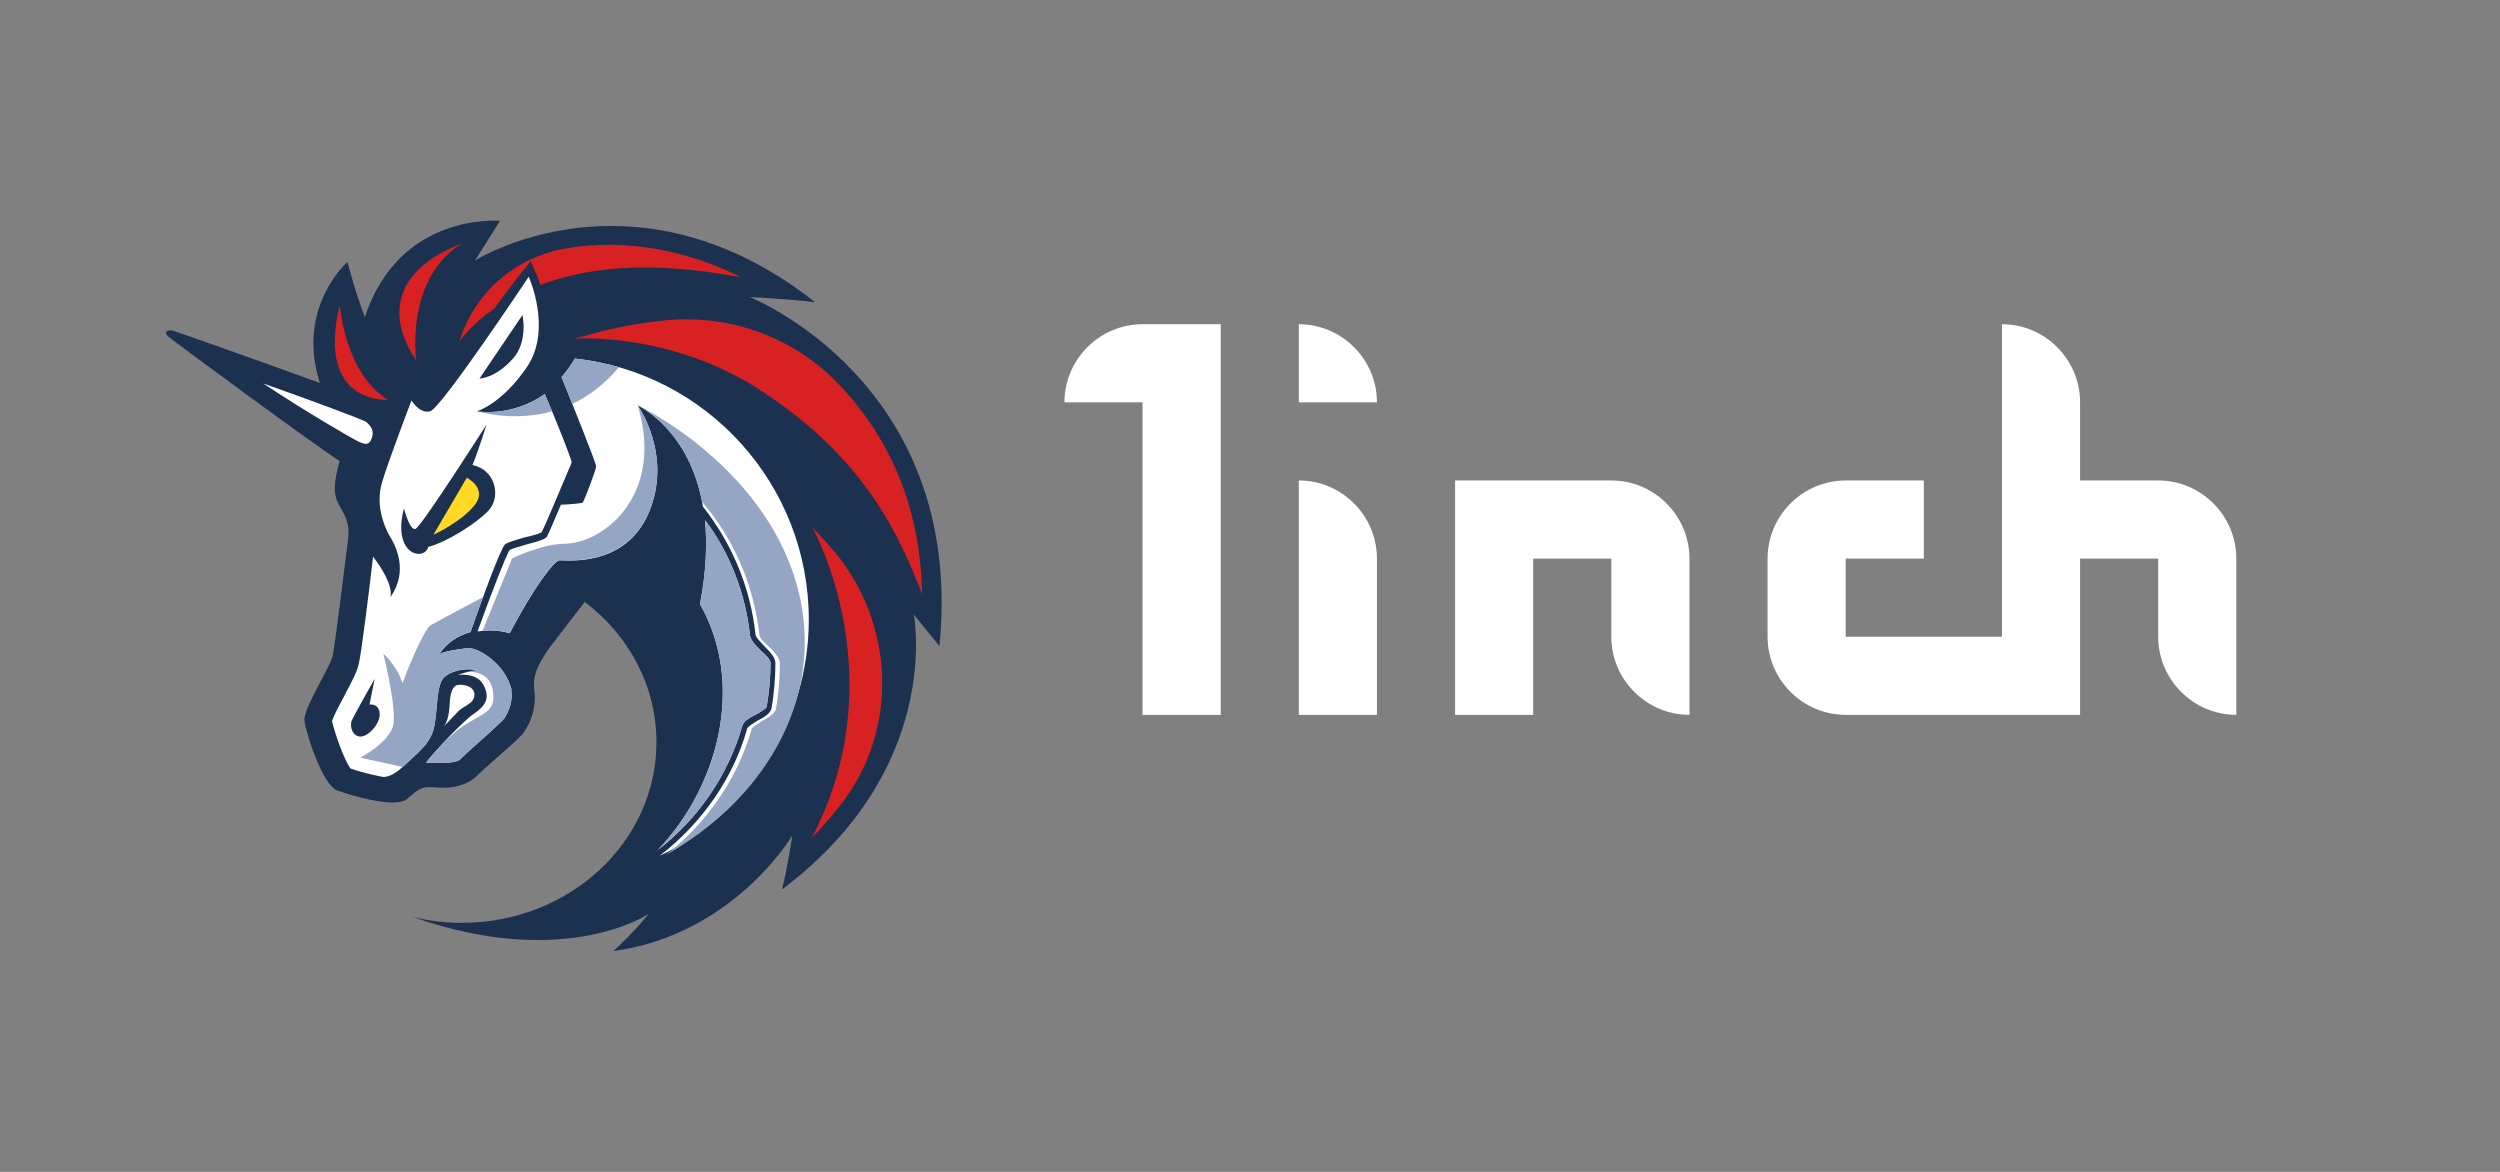<svg xmlns="http://www.w3.org/2000/svg" xmlns:xlink="http://www.w3.org/1999/xlink" xml:space="preserve" id="Слой_1" x="0" y="0" enable-background="new 0 0 1280 600" version="1.1" viewBox="0 0 1280 600"><rect x="0" y="0" width="1280" height="600" fill="#808080" stroke="none"/><style>.st0{fill:#fff}.st2{fill:#94a6c3}.st4{fill:#d82122}</style><g><path d="M545 206h40v160h40V166h-40c-22 0-40 18-40 40zM665 246v120h40v-80c0-22-18-40-40-40zM825 246h-80v120h40v-80h40v40c0 22 18 40 40 40v-80c0-22-18-40-40-40zM1105 246h-40v-40c0-22-18-40-40-40v160h-80v-40h40v-40h-40c-22 0-40 18-40 40v40c0 22 18 40 40 40h120v-80h40v40c0 22 18 40 40 40v-80c0-22-18-40-40-40zM665 166v40h40c0-22-18-40-40-40z" class="st0"/></g><g><path fill="#1b314f" d="M383.9 152.1s16.4.7 33.4 2.6c-38.4-30.2-74.8-39-104.3-39-40.7 0-68.2 16.7-69.8 17.7l12.8-20.3s-51.2-4.9-69.2 49.2c-4.6-11.5-8.9-28.2-8.9-28.2s-26.6 23.3-14.1 62c-30.5-11.1-74.1-26.6-75.7-26.9-2.3-.3-3 .7-3 .7s-.7 1 1.3 2.6c3.6 3 72.5 53.8 87.5 63.6-3.3 11.8-3.3 17.4 0 23 4.6 7.5 4.9 11.5 4.3 17.1-.7 5.6-6.6 53.8-7.9 59.7-1.3 5.9-15.1 26.9-14.4 33.1.7 6.2 9.2 32.8 16.7 35.7 5.6 2 19.3 6.2 28.5 6.2 3.3 0 6.2-.7 7.5-2 5.6-4.9 7.2-5.9 11.1-5.9h1c1.6 0 3.6.3 5.9.3 5.2 0 12.1-1 17.1-5.6 7.2-7.2 19.7-17.1 23.6-21.6 4.9-6.2 7.5-14.8 6.2-23.3-1-7.9 3.3-14.8 8.2-21.6 6.2-8.2 17.7-23 17.7-23 22.6 17.1 36.7 43 36.7 71.8 0 51.2-44.6 92.5-99.7 92.5-8.5 0-16.7-1-24.9-3 25.2 8.9 46.6 11.8 63.9 11.8 37.1 0 56.7-13.4 56.7-13.4s-6.9 8.9-18 19h.3c61.3-8.5 91.2-59 91.2-59s-2.3 16.4-5.2 27.5c81.6-61.3 67.9-138 67.5-140.7.7 1 8.9 10.8 13.1 16.1 13.4-135.1-97.1-178.7-97.1-178.7"/><g><path d="M380 371.8c.7-2.6 3.6-4.3 6.9-5.9 2.3-1.3 5.2-3 5.6-3.9 1.3-7.5 2-15.1 2-22.6 0-1.6-2.6-4.3-4.9-6.2-2.6-2.6-5.2-5.2-5.6-7.9-2.3-21.3-10.2-42-23-59 1 11.8.7 26.2-2.6 43 23.6 41.6 8.9 94.1-21.6 125.9 20.5-15.8 35.9-38.1 43.2-63.4zM261.9 353.1c-3.6-14.1-17.7-21.6-22.3-21.3-5.2.7-12.5 1.6-14.8 3.3 4.3-6.6 10.2-9.8 16.1-11.5 4.9-14.1 15.4-43 17.7-44.9 1.3-1 4.6-2 10.2-3.6 3.3-.7 7.9-2 8.5-2.6 1.3-2 14.4-33.4 15.4-35.7-.3-2.3-6.9-19-13.8-35.1-16.7 12.1-34.8 8.9-34.8 8.9s12.8-3.6 25.9-23c12.8-19.3.7-45.9.7-45.9s-44.9 67.5-50.5 68.9c-5.6 1.3-9.5-5.6-9.5-5.6s-11.8 30.8-15.1 42c-3.3 11.1.7 21.6 3.6 26.9 3.3 5.2 10.2 18.4.7 31.8 1.3-5.9-4.6-15.1-8.9-20.7-1.6 14.4-5.9 48.9-7.2 54.4-.7 3.9-3 8.2-6.9 15.7-2 3.9-5.9 10.8-6.9 14.1 1.3 5.9 6.2 20 9.5 24.3 4.6 1.6 11.1 3.3 16.7 4.3 2.6 0 5.9-1.3 10.5-5.6 8.5-7.9 14.1-12.1 15.7-20.7 1.6-8.2 1-21 4.9-24.6 3.6-3.6 11.5-5.2 17.7-3.6-4.9 0-10.5 2.3-10.5 2.3s9.5-1.6 13.1 5.2c3.6 6.9.7 10.8-5.2 14.8-4.9 3.3-19.3 18.4-24.3 24.9h9.9c3.9 0 6.6-.7 7.9-2 3.3-3.3 7.5-6.9 11.5-10.5 3.9-3.6 9.5-8.5 10.8-10.2 2.6-3.9 4.3-8.9 3.6-14.1v-.6zm-16.4-159.3 22-32.5s3 13.1-4.6 22c-9.5 10.8-17.7 10.5-17.4 10.5zm-60.6 183.3c-4.3.3-5.9-4.9-4.9-7.9 1-2.6 11.8-21.6 11.8-21.6l-2.6 13.1s5.2-.7 5.2 5.2c0 4.6-5.3 10.8-9.5 11.2zm34.4-97.1c-2 7.5-18.7 4.3-12.5-19.7 0 0 3 11.5 5.9 10.5 3-1 36.4-53.4 36.4-53.4s-4.3 13.8-7.2 20.7c11.5 2.3 14.8 15.7 8.5 23-6.2 6.8-21.9 16.6-31.1 18.9z" class="st0"/><path d="M294.4 183.6c-2.3 3.6-4.6 6.9-6.9 9.5 4.9 12.1 17.7 43.9 17.7 45.6 0 2-6.2 18-6.9 18.7-.7.3-8.2 1-11.1 1-3.3 7.9-6.6 15.4-7.2 16.4-1 1.3-3.9 2.3-10.2 3.9-3.3 1-8.2 2.3-8.9 3-1.6 2-10.5 25.2-16.4 41.6 7.9-1.3 14.8.3 16.4 1 12.8-24.3 23-37.4 25.6-37.4 2.6-.3 33.8 4.3 45.9-24.9 11.8-28.9-5.2-53.4-5.9-54.4.7.3 26.9 12.5 33.4 51.8 14.8 18.7 24.3 41.3 26.9 65.3 0 1.6 2.6 3.9 4.3 5.9 3 3 5.9 5.9 5.9 8.9 0 7.9-.7 15.7-2 23.3-.7 2.6-3.9 4.6-7.2 6.2-2 1.3-4.9 3-5.2 3.9-7.2 25.9-23.6 48.9-44.9 65.3 45.2-21.6 76.4-67.9 76.4-121 0-69.3-52.5-126.4-119.7-133.6zM242.9 355.7c0-4.6-6.2-5.6-8.9-4.9-2.6.7-3.3 4.9-3.6 7.2-.3 2.3 0 9.5-3 13.8.7-.7 5.2-5.6 7.5-7.9 3.4-2.9 8-3.9 8-8.2zM189.8 225.6c2.3-4.3.3-7.2-1.6-8.9l-.7-.7c-3.9-2-28.5-11.1-52.8-19.7 21.3 14.1 44.9 27.9 48.9 29.8 2.9 1.4 4.9 1.8 6.2-.5z" class="st0"/></g><g><path d="M282.7 210.6c-1.2-2.9-2.5-5.9-3.8-8.9-16.3 11.8-33.8 9-34.7 8.9.9.1 18.3 5.6 38.5 0zM316.9 188c-7.3-2.1-14.8-3.6-22.5-4.4-2.3 3.6-4.6 6.9-6.9 9.5 1.4 3.4 3.4 8.3 5.5 13.7 8.1-3.9 16.4-9.8 23.9-18.8zM261.9 353.1c-3.6-14.1-17.7-21.6-22.3-21.3-5.2.7-12.5 1.6-14.8 3.3 4.3-6.6 10.2-9.8 16.1-11.5 1.7-4.8 4-11.3 6.4-17.9-5.6 3-25.4 13.5-27.1 14.6-2 1.3-8.9 15.1-14.1 29.5-3-9.2-9.5-14.8-9.8-15.1.3 1.6 7.2 28.9 4.9 37.1-2.3 8.5-16.7 16.1-16.7 16.1l21.7 4.8.6-.6c8.5-7.9 14.1-12.1 15.7-20.7 1.6-8.2 1-21 4.9-24.6 3.6-3.6 11.5-5.2 17.7-3.6-1.8 0-3.6.3-5.3.7 5.6.1 13 2.2 12.8 13.4 0 8.5-9.5 9.2-19 17.1-1.9 1.6-4 3.4-6.1 5.4-3.8 4.1-7.3 8.1-9.3 10.7h9.8c3.9 0 6.6-.7 7.9-2 3.3-3.3 7.5-6.9 11.5-10.5 3.9-3.6 9.5-8.5 10.8-10.2 2.6-3.9 4.3-8.9 3.6-14.1v-.6z" class="st2"/><path d="M289.1 278.4c-11.5 0-26.9 7.5-26.9 7.5l-15.1 37c6.7-.6 12.3.7 13.8 1.3 12.8-24.3 23-37.4 25.6-37.4 2.6-.3 33.8 4.3 45.9-24.9 11.8-28.9-5.2-53.4-5.9-54.4 13.8 45.3-16.7 70.5-37.4 70.9zM380 371.8c.7-2.6 3.6-4.3 6.9-5.9 2.3-1.3 5.2-3 5.6-3.9 1.3-7.5 2-15.1 2-22.6 0-1.6-2.6-4.3-4.9-6.2-2.6-2.6-5.2-5.3-5.6-7.9-2.3-21.3-10.2-42-23-59 1 11.8.7 26.2-2.6 42.9 23.6 41.6 8.9 94.1-21.6 125.9 20.5-15.7 35.9-38 43.2-63.3z" class="st2"/><path d="M410.4 310.2c-11.7-66.2-78.7-100.3-83.8-102.6 2.1 1 25.9 13.1 32.9 49.4 16.3 19 26.5 42.8 29.3 67.9 0 1.6 2.3 3.9 4.6 5.9 3 3 5.9 5.9 5.9 8.9 0 7.9-.7 15.7-2 23.3-.7 2.6-3.9 4.3-7.2 6.2-2 1.3-4.9 3-5.2 3.9-6.7 23.7-20.7 44.8-39.3 60.8-1.5 1.3-3 2.5-4.6 3.8 35.3-20 60.2-50.4 68.3-85 3.1-13.7 3.7-28 1.1-42.5z" class="st2"/></g><path fill="#ffd923" d="m221.9 273.8 17.1-29.2s9.8 4.9 4.9 12.8c-6.3 9.2-22 16.4-22 16.4"/><g><path d="M416 270.2c1.6 3 42 77.4-.3 158.7 6.6-6.6 12.1-13.4 17.1-20 28.2-39.3 24.3-93.4-8.2-129.5-2.7-3-5.6-6.3-8.6-9.2zM472.1 304.3c-.7-42-14.8-78-42-106.9l-.7-.7c-23.9-25.2-59-37.1-93.8-32.1-13.1 1.6-26.2 4.3-36.4 7.5-1.6.3-3.3.7-4.9 1.3h.7c2.6-.3 50.5-2.6 95.1 26.9 46.3 30.5 67.2 64.3 82 104zM379.6 142c-21.6-10.8-44.3-16.4-66.9-16.7-8.5 0-16.4.7-23.6 2-25.6 4.6-46.6 23-53.8 47.5 0 0 5.2-8.2 17.7-16.7 4.6-6.2 11.8-16.1 18.7-24.3 2 4.3 4.3 9.5 4.9 12.1 22.7-8.5 54.2-13.1 103-3.9zM174 156.4c-.7 2.6-13.4 47.2 24.9 48.5-22.2-13.4-24.9-48.2-24.9-48.5zM236.7 124.6c-2.3 1-51.8 17.1-23.6 60 0 0-5.9-42.3 23.6-60z" class="st4"/></g></g></svg>